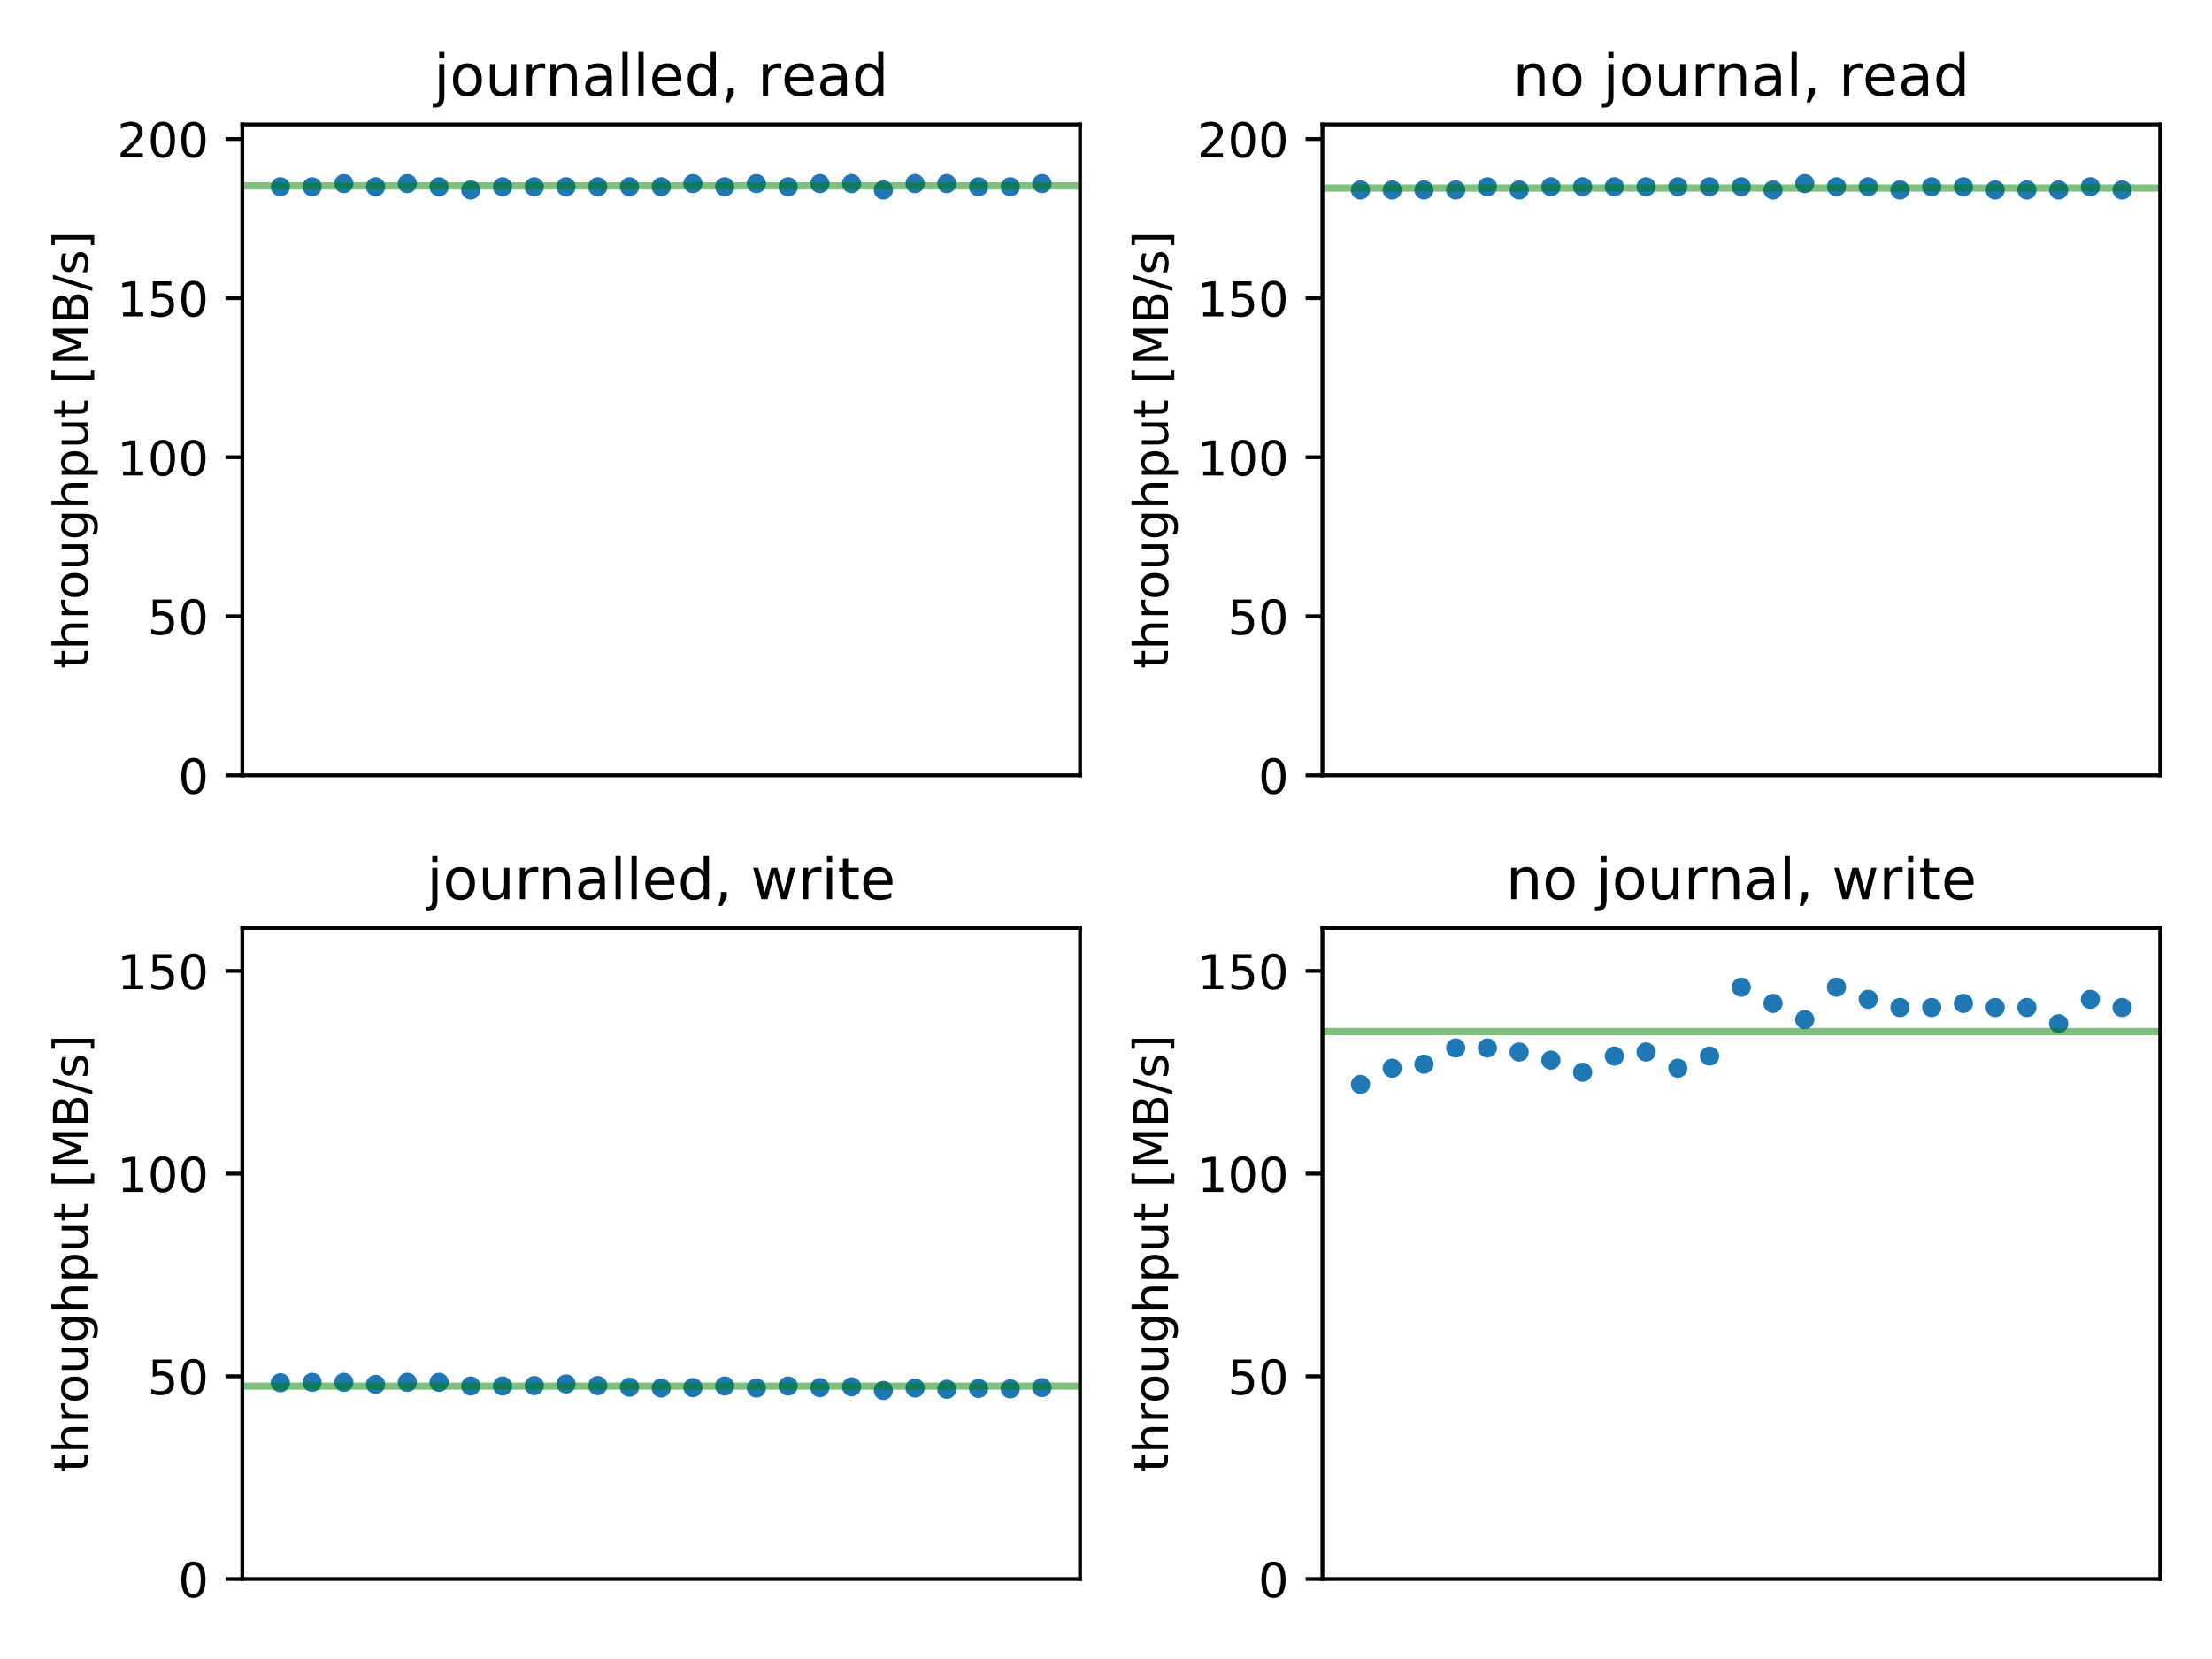 <?xml version="1.0" encoding="utf-8" standalone="no"?>
<!DOCTYPE svg PUBLIC "-//W3C//DTD SVG 1.1//EN"
  "http://www.w3.org/Graphics/SVG/1.1/DTD/svg11.dtd">
<!-- Created with matplotlib (https://matplotlib.org/) -->
<svg height="345.6pt" version="1.1" viewBox="0 0 460.8 345.6" width="460.8pt" xmlns="http://www.w3.org/2000/svg" xmlns:xlink="http://www.w3.org/1999/xlink">
 <defs>
  <style type="text/css">
*{stroke-linecap:butt;stroke-linejoin:round;}
  </style>
 </defs>
 <g id="figure_1">
  <g id="patch_1">
   <path d="M 0 345.6 
L 460.8 345.6 
L 460.8 0 
L 0 0 
z
" style="fill:none;"/>
  </g>
  <g id="axes_1">
   <g id="patch_2">
    <path d="M 50.48 161.52 
L 225 161.52 
L 225 25.92 
L 50.48 25.92 
z
" style="fill:none;"/>
   </g>
   <g id="matplotlib.axis_1"/>
   <g id="matplotlib.axis_2">
    <g id="ytick_1">
     <g id="line2d_1">
      <defs>
       <path d="M 0 0 
L -3.5 0 
" id="mb3dbfc4b0b" style="stroke:#000000;stroke-width:0.8;"/>
      </defs>
      <g>
       <use style="stroke:#000000;stroke-width:0.8;" x="50.48" xlink:href="#mb3dbfc4b0b" y="161.52"/>
      </g>
     </g>
     <g id="text_1">
      <!-- 0 -->
      <defs>
       <path d="M 31.781 66.406 
Q 24.172 66.406 20.328 58.906 
Q 16.5 51.422 16.5 36.375 
Q 16.5 21.391 20.328 13.891 
Q 24.172 6.391 31.781 6.391 
Q 39.453 6.391 43.281 13.891 
Q 47.125 21.391 47.125 36.375 
Q 47.125 51.422 43.281 58.906 
Q 39.453 66.406 31.781 66.406 
z
M 31.781 74.219 
Q 44.047 74.219 50.516 64.516 
Q 56.984 54.828 56.984 36.375 
Q 56.984 17.969 50.516 8.266 
Q 44.047 -1.422 31.781 -1.422 
Q 19.531 -1.422 13.062 8.266 
Q 6.594 17.969 6.594 36.375 
Q 6.594 54.828 13.062 64.516 
Q 19.531 74.219 31.781 74.219 
z
" id="DejaVuSans-48"/>
      </defs>
      <g transform="translate(37.117 165.319)scale(0.1 -0.1)">
       <use xlink:href="#DejaVuSans-48"/>
      </g>
     </g>
    </g>
    <g id="ytick_2">
     <g id="line2d_2">
      <g>
       <use style="stroke:#000000;stroke-width:0.8;" x="50.48" xlink:href="#mb3dbfc4b0b" y="128.382"/>
      </g>
     </g>
     <g id="text_2">
      <!-- 50 -->
      <defs>
       <path d="M 10.797 72.906 
L 49.516 72.906 
L 49.516 64.594 
L 19.828 64.594 
L 19.828 46.734 
Q 21.969 47.469 24.109 47.828 
Q 26.266 48.188 28.422 48.188 
Q 40.625 48.188 47.75 41.5 
Q 54.891 34.812 54.891 23.391 
Q 54.891 11.625 47.562 5.094 
Q 40.234 -1.422 26.906 -1.422 
Q 22.312 -1.422 17.547 -0.641 
Q 12.797 0.141 7.719 1.703 
L 7.719 11.625 
Q 12.109 9.234 16.797 8.062 
Q 21.484 6.891 26.703 6.891 
Q 35.156 6.891 40.078 11.328 
Q 45.016 15.766 45.016 23.391 
Q 45.016 31 40.078 35.438 
Q 35.156 39.891 26.703 39.891 
Q 22.75 39.891 18.812 39.016 
Q 14.891 38.141 10.797 36.281 
z
" id="DejaVuSans-53"/>
      </defs>
      <g transform="translate(30.755 132.181)scale(0.1 -0.1)">
       <use xlink:href="#DejaVuSans-53"/>
       <use x="63.623" xlink:href="#DejaVuSans-48"/>
      </g>
     </g>
    </g>
    <g id="ytick_3">
     <g id="line2d_3">
      <g>
       <use style="stroke:#000000;stroke-width:0.8;" x="50.48" xlink:href="#mb3dbfc4b0b" y="95.244"/>
      </g>
     </g>
     <g id="text_3">
      <!-- 100 -->
      <defs>
       <path d="M 12.406 8.297 
L 28.516 8.297 
L 28.516 63.922 
L 10.984 60.406 
L 10.984 69.391 
L 28.422 72.906 
L 38.281 72.906 
L 38.281 8.297 
L 54.391 8.297 
L 54.391 0 
L 12.406 0 
z
" id="DejaVuSans-49"/>
      </defs>
      <g transform="translate(24.392 99.044)scale(0.1 -0.1)">
       <use xlink:href="#DejaVuSans-49"/>
       <use x="63.623" xlink:href="#DejaVuSans-48"/>
       <use x="127.246" xlink:href="#DejaVuSans-48"/>
      </g>
     </g>
    </g>
    <g id="ytick_4">
     <g id="line2d_4">
      <g>
       <use style="stroke:#000000;stroke-width:0.8;" x="50.48" xlink:href="#mb3dbfc4b0b" y="62.107"/>
      </g>
     </g>
     <g id="text_4">
      <!-- 150 -->
      <g transform="translate(24.392 65.906)scale(0.1 -0.1)">
       <use xlink:href="#DejaVuSans-49"/>
       <use x="63.623" xlink:href="#DejaVuSans-53"/>
       <use x="127.246" xlink:href="#DejaVuSans-48"/>
      </g>
     </g>
    </g>
    <g id="ytick_5">
     <g id="line2d_5">
      <g>
       <use style="stroke:#000000;stroke-width:0.8;" x="50.48" xlink:href="#mb3dbfc4b0b" y="28.969"/>
      </g>
     </g>
     <g id="text_5">
      <!-- 200 -->
      <defs>
       <path d="M 19.188 8.297 
L 53.609 8.297 
L 53.609 0 
L 7.328 0 
L 7.328 8.297 
Q 12.938 14.109 22.625 23.891 
Q 32.328 33.688 34.812 36.531 
Q 39.547 41.844 41.422 45.531 
Q 43.312 49.219 43.312 52.781 
Q 43.312 58.594 39.234 62.25 
Q 35.156 65.922 28.609 65.922 
Q 23.969 65.922 18.812 64.312 
Q 13.672 62.703 7.812 59.422 
L 7.812 69.391 
Q 13.766 71.781 18.938 73 
Q 24.125 74.219 28.422 74.219 
Q 39.75 74.219 46.484 68.547 
Q 53.219 62.891 53.219 53.422 
Q 53.219 48.922 51.531 44.891 
Q 49.859 40.875 45.406 35.406 
Q 44.188 33.984 37.641 27.219 
Q 31.109 20.453 19.188 8.297 
z
" id="DejaVuSans-50"/>
      </defs>
      <g transform="translate(24.392 32.768)scale(0.1 -0.1)">
       <use xlink:href="#DejaVuSans-50"/>
       <use x="63.623" xlink:href="#DejaVuSans-48"/>
       <use x="127.246" xlink:href="#DejaVuSans-48"/>
      </g>
     </g>
    </g>
    <g id="text_6">
     <!-- throughput [MB/s] -->
     <defs>
      <path d="M 18.312 70.219 
L 18.312 54.688 
L 36.812 54.688 
L 36.812 47.703 
L 18.312 47.703 
L 18.312 18.016 
Q 18.312 11.328 20.141 9.422 
Q 21.969 7.516 27.594 7.516 
L 36.812 7.516 
L 36.812 0 
L 27.594 0 
Q 17.188 0 13.234 3.875 
Q 9.281 7.766 9.281 18.016 
L 9.281 47.703 
L 2.688 47.703 
L 2.688 54.688 
L 9.281 54.688 
L 9.281 70.219 
z
" id="DejaVuSans-116"/>
      <path d="M 54.891 33.016 
L 54.891 0 
L 45.906 0 
L 45.906 32.719 
Q 45.906 40.484 42.875 44.328 
Q 39.844 48.188 33.797 48.188 
Q 26.516 48.188 22.312 43.547 
Q 18.109 38.922 18.109 30.906 
L 18.109 0 
L 9.078 0 
L 9.078 75.984 
L 18.109 75.984 
L 18.109 46.188 
Q 21.344 51.125 25.703 53.562 
Q 30.078 56 35.797 56 
Q 45.219 56 50.047 50.172 
Q 54.891 44.344 54.891 33.016 
z
" id="DejaVuSans-104"/>
      <path d="M 41.109 46.297 
Q 39.594 47.172 37.812 47.578 
Q 36.031 48 33.891 48 
Q 26.266 48 22.188 43.047 
Q 18.109 38.094 18.109 28.812 
L 18.109 0 
L 9.078 0 
L 9.078 54.688 
L 18.109 54.688 
L 18.109 46.188 
Q 20.953 51.172 25.484 53.578 
Q 30.031 56 36.531 56 
Q 37.453 56 38.578 55.875 
Q 39.703 55.766 41.062 55.516 
z
" id="DejaVuSans-114"/>
      <path d="M 30.609 48.391 
Q 23.391 48.391 19.188 42.75 
Q 14.984 37.109 14.984 27.297 
Q 14.984 17.484 19.156 11.844 
Q 23.344 6.203 30.609 6.203 
Q 37.797 6.203 41.984 11.859 
Q 46.188 17.531 46.188 27.297 
Q 46.188 37.016 41.984 42.703 
Q 37.797 48.391 30.609 48.391 
z
M 30.609 56 
Q 42.328 56 49.016 48.375 
Q 55.719 40.766 55.719 27.297 
Q 55.719 13.875 49.016 6.219 
Q 42.328 -1.422 30.609 -1.422 
Q 18.844 -1.422 12.172 6.219 
Q 5.516 13.875 5.516 27.297 
Q 5.516 40.766 12.172 48.375 
Q 18.844 56 30.609 56 
z
" id="DejaVuSans-111"/>
      <path d="M 8.5 21.578 
L 8.5 54.688 
L 17.484 54.688 
L 17.484 21.922 
Q 17.484 14.156 20.5 10.266 
Q 23.531 6.391 29.594 6.391 
Q 36.859 6.391 41.078 11.031 
Q 45.312 15.672 45.312 23.688 
L 45.312 54.688 
L 54.297 54.688 
L 54.297 0 
L 45.312 0 
L 45.312 8.406 
Q 42.047 3.422 37.719 1 
Q 33.406 -1.422 27.688 -1.422 
Q 18.266 -1.422 13.375 4.438 
Q 8.5 10.297 8.5 21.578 
z
M 31.109 56 
z
" id="DejaVuSans-117"/>
      <path d="M 45.406 27.984 
Q 45.406 37.75 41.375 43.109 
Q 37.359 48.484 30.078 48.484 
Q 22.859 48.484 18.828 43.109 
Q 14.797 37.75 14.797 27.984 
Q 14.797 18.266 18.828 12.891 
Q 22.859 7.516 30.078 7.516 
Q 37.359 7.516 41.375 12.891 
Q 45.406 18.266 45.406 27.984 
z
M 54.391 6.781 
Q 54.391 -7.172 48.188 -13.984 
Q 42 -20.797 29.203 -20.797 
Q 24.469 -20.797 20.266 -20.094 
Q 16.062 -19.391 12.109 -17.922 
L 12.109 -9.188 
Q 16.062 -11.328 19.922 -12.344 
Q 23.781 -13.375 27.781 -13.375 
Q 36.625 -13.375 41.016 -8.766 
Q 45.406 -4.156 45.406 5.172 
L 45.406 9.625 
Q 42.625 4.781 38.281 2.391 
Q 33.938 0 27.875 0 
Q 17.828 0 11.672 7.656 
Q 5.516 15.328 5.516 27.984 
Q 5.516 40.672 11.672 48.328 
Q 17.828 56 27.875 56 
Q 33.938 56 38.281 53.609 
Q 42.625 51.219 45.406 46.391 
L 45.406 54.688 
L 54.391 54.688 
z
" id="DejaVuSans-103"/>
      <path d="M 18.109 8.203 
L 18.109 -20.797 
L 9.078 -20.797 
L 9.078 54.688 
L 18.109 54.688 
L 18.109 46.391 
Q 20.953 51.266 25.266 53.625 
Q 29.594 56 35.594 56 
Q 45.562 56 51.781 48.094 
Q 58.016 40.188 58.016 27.297 
Q 58.016 14.406 51.781 6.484 
Q 45.562 -1.422 35.594 -1.422 
Q 29.594 -1.422 25.266 0.953 
Q 20.953 3.328 18.109 8.203 
z
M 48.688 27.297 
Q 48.688 37.203 44.609 42.844 
Q 40.531 48.484 33.406 48.484 
Q 26.266 48.484 22.188 42.844 
Q 18.109 37.203 18.109 27.297 
Q 18.109 17.391 22.188 11.75 
Q 26.266 6.109 33.406 6.109 
Q 40.531 6.109 44.609 11.75 
Q 48.688 17.391 48.688 27.297 
z
" id="DejaVuSans-112"/>
      <path id="DejaVuSans-32"/>
      <path d="M 8.594 75.984 
L 29.297 75.984 
L 29.297 69 
L 17.578 69 
L 17.578 -6.203 
L 29.297 -6.203 
L 29.297 -13.188 
L 8.594 -13.188 
z
" id="DejaVuSans-91"/>
      <path d="M 9.812 72.906 
L 24.516 72.906 
L 43.109 23.297 
L 61.812 72.906 
L 76.516 72.906 
L 76.516 0 
L 66.891 0 
L 66.891 64.016 
L 48.094 14.016 
L 38.188 14.016 
L 19.391 64.016 
L 19.391 0 
L 9.812 0 
z
" id="DejaVuSans-77"/>
      <path d="M 19.672 34.812 
L 19.672 8.109 
L 35.5 8.109 
Q 43.453 8.109 47.281 11.406 
Q 51.125 14.703 51.125 21.484 
Q 51.125 28.328 47.281 31.562 
Q 43.453 34.812 35.5 34.812 
z
M 19.672 64.797 
L 19.672 42.828 
L 34.281 42.828 
Q 41.5 42.828 45.031 45.531 
Q 48.578 48.25 48.578 53.812 
Q 48.578 59.328 45.031 62.062 
Q 41.5 64.797 34.281 64.797 
z
M 9.812 72.906 
L 35.016 72.906 
Q 46.297 72.906 52.391 68.219 
Q 58.5 63.531 58.5 54.891 
Q 58.5 48.188 55.375 44.234 
Q 52.25 40.281 46.188 39.312 
Q 53.469 37.75 57.5 32.781 
Q 61.531 27.828 61.531 20.406 
Q 61.531 10.641 54.891 5.312 
Q 48.25 0 35.984 0 
L 9.812 0 
z
" id="DejaVuSans-66"/>
      <path d="M 25.391 72.906 
L 33.688 72.906 
L 8.297 -9.281 
L 0 -9.281 
z
" id="DejaVuSans-47"/>
      <path d="M 44.281 53.078 
L 44.281 44.578 
Q 40.484 46.531 36.375 47.5 
Q 32.281 48.484 27.875 48.484 
Q 21.188 48.484 17.844 46.438 
Q 14.5 44.391 14.5 40.281 
Q 14.5 37.156 16.891 35.375 
Q 19.281 33.594 26.516 31.984 
L 29.594 31.297 
Q 39.156 29.25 43.188 25.516 
Q 47.219 21.781 47.219 15.094 
Q 47.219 7.469 41.188 3.016 
Q 35.156 -1.422 24.609 -1.422 
Q 20.219 -1.422 15.453 -0.562 
Q 10.688 0.297 5.422 2 
L 5.422 11.281 
Q 10.406 8.688 15.234 7.391 
Q 20.062 6.109 24.812 6.109 
Q 31.156 6.109 34.562 8.281 
Q 37.984 10.453 37.984 14.406 
Q 37.984 18.062 35.516 20.016 
Q 33.062 21.969 24.703 23.781 
L 21.578 24.516 
Q 13.234 26.266 9.516 29.906 
Q 5.812 33.547 5.812 39.891 
Q 5.812 47.609 11.281 51.797 
Q 16.75 56 26.812 56 
Q 31.781 56 36.172 55.266 
Q 40.578 54.547 44.281 53.078 
z
" id="DejaVuSans-115"/>
      <path d="M 30.422 75.984 
L 30.422 -13.188 
L 9.719 -13.188 
L 9.719 -6.203 
L 21.391 -6.203 
L 21.391 69 
L 9.719 69 
L 9.719 75.984 
z
" id="DejaVuSans-93"/>
     </defs>
     <g transform="translate(18.313 139.301)rotate(-90)scale(0.1 -0.1)">
      <use xlink:href="#DejaVuSans-116"/>
      <use x="39.209" xlink:href="#DejaVuSans-104"/>
      <use x="102.588" xlink:href="#DejaVuSans-114"/>
      <use x="143.67" xlink:href="#DejaVuSans-111"/>
      <use x="204.852" xlink:href="#DejaVuSans-117"/>
      <use x="268.23" xlink:href="#DejaVuSans-103"/>
      <use x="331.707" xlink:href="#DejaVuSans-104"/>
      <use x="395.086" xlink:href="#DejaVuSans-112"/>
      <use x="458.562" xlink:href="#DejaVuSans-117"/>
      <use x="521.941" xlink:href="#DejaVuSans-116"/>
      <use x="561.15" xlink:href="#DejaVuSans-32"/>
      <use x="592.938" xlink:href="#DejaVuSans-91"/>
      <use x="631.951" xlink:href="#DejaVuSans-77"/>
      <use x="718.23" xlink:href="#DejaVuSans-66"/>
      <use x="786.834" xlink:href="#DejaVuSans-47"/>
      <use x="820.525" xlink:href="#DejaVuSans-115"/>
      <use x="872.625" xlink:href="#DejaVuSans-93"/>
     </g>
    </g>
   </g>
   <g id="line2d_6">
    <defs>
     <path d="M 0 1.5 
C 0.398 1.5 0.779 1.342 1.061 1.061 
C 1.342 0.779 1.5 0.398 1.5 0 
C 1.5 -0.398 1.342 -0.779 1.061 -1.061 
C 0.779 -1.342 0.398 -1.5 0 -1.5 
C -0.398 -1.5 -0.779 -1.342 -1.061 -1.061 
C -1.342 -0.779 -1.5 -0.398 -1.5 0 
C -1.5 0.398 -1.342 0.779 -1.061 1.061 
C -0.779 1.342 -0.398 1.5 0 1.5 
z
" id="ma52807693c" style="stroke:#1f77b4;"/>
    </defs>
    <g clip-path="url(#pe64855a6e5)">
     <use style="fill:#1f77b4;stroke:#1f77b4;" x="58.413" xlink:href="#ma52807693c" y="38.91"/>
     <use style="fill:#1f77b4;stroke:#1f77b4;" x="65.023" xlink:href="#ma52807693c" y="38.91"/>
     <use style="fill:#1f77b4;stroke:#1f77b4;" x="71.634" xlink:href="#ma52807693c" y="38.247"/>
     <use style="fill:#1f77b4;stroke:#1f77b4;" x="78.245" xlink:href="#ma52807693c" y="38.91"/>
     <use style="fill:#1f77b4;stroke:#1f77b4;" x="84.855" xlink:href="#ma52807693c" y="38.247"/>
     <use style="fill:#1f77b4;stroke:#1f77b4;" x="91.466" xlink:href="#ma52807693c" y="38.91"/>
     <use style="fill:#1f77b4;stroke:#1f77b4;" x="98.076" xlink:href="#ma52807693c" y="39.573"/>
     <use style="fill:#1f77b4;stroke:#1f77b4;" x="104.687" xlink:href="#ma52807693c" y="38.91"/>
     <use style="fill:#1f77b4;stroke:#1f77b4;" x="111.298" xlink:href="#ma52807693c" y="38.91"/>
     <use style="fill:#1f77b4;stroke:#1f77b4;" x="117.908" xlink:href="#ma52807693c" y="38.91"/>
     <use style="fill:#1f77b4;stroke:#1f77b4;" x="124.519" xlink:href="#ma52807693c" y="38.91"/>
     <use style="fill:#1f77b4;stroke:#1f77b4;" x="131.129" xlink:href="#ma52807693c" y="38.91"/>
     <use style="fill:#1f77b4;stroke:#1f77b4;" x="137.74" xlink:href="#ma52807693c" y="38.91"/>
     <use style="fill:#1f77b4;stroke:#1f77b4;" x="144.351" xlink:href="#ma52807693c" y="38.247"/>
     <use style="fill:#1f77b4;stroke:#1f77b4;" x="150.961" xlink:href="#ma52807693c" y="38.91"/>
     <use style="fill:#1f77b4;stroke:#1f77b4;" x="157.572" xlink:href="#ma52807693c" y="38.247"/>
     <use style="fill:#1f77b4;stroke:#1f77b4;" x="164.182" xlink:href="#ma52807693c" y="38.91"/>
     <use style="fill:#1f77b4;stroke:#1f77b4;" x="170.793" xlink:href="#ma52807693c" y="38.247"/>
     <use style="fill:#1f77b4;stroke:#1f77b4;" x="177.404" xlink:href="#ma52807693c" y="38.247"/>
     <use style="fill:#1f77b4;stroke:#1f77b4;" x="184.014" xlink:href="#ma52807693c" y="39.573"/>
     <use style="fill:#1f77b4;stroke:#1f77b4;" x="190.625" xlink:href="#ma52807693c" y="38.247"/>
     <use style="fill:#1f77b4;stroke:#1f77b4;" x="197.235" xlink:href="#ma52807693c" y="38.247"/>
     <use style="fill:#1f77b4;stroke:#1f77b4;" x="203.846" xlink:href="#ma52807693c" y="38.91"/>
     <use style="fill:#1f77b4;stroke:#1f77b4;" x="210.457" xlink:href="#ma52807693c" y="38.91"/>
     <use style="fill:#1f77b4;stroke:#1f77b4;" x="217.067" xlink:href="#ma52807693c" y="38.247"/>
    </g>
   </g>
   <g id="line2d_7">
    <path clip-path="url(#pe64855a6e5)" d="M 50.48 38.724 
L 225 38.724 
" style="fill:none;stroke:#008000;stroke-linecap:square;stroke-opacity:0.5;stroke-width:1.5;"/>
   </g>
   <g id="patch_3">
    <path d="M 50.48 161.52 
L 50.48 25.92 
" style="fill:none;stroke:#000000;stroke-linecap:square;stroke-linejoin:miter;stroke-width:0.8;"/>
   </g>
   <g id="patch_4">
    <path d="M 225 161.52 
L 225 25.92 
" style="fill:none;stroke:#000000;stroke-linecap:square;stroke-linejoin:miter;stroke-width:0.8;"/>
   </g>
   <g id="patch_5">
    <path d="M 50.48 161.52 
L 225 161.52 
" style="fill:none;stroke:#000000;stroke-linecap:square;stroke-linejoin:miter;stroke-width:0.8;"/>
   </g>
   <g id="patch_6">
    <path d="M 50.48 25.92 
L 225 25.92 
" style="fill:none;stroke:#000000;stroke-linecap:square;stroke-linejoin:miter;stroke-width:0.8;"/>
   </g>
   <g id="text_7">
    <!-- journalled, read -->
    <defs>
     <path d="M 9.422 54.688 
L 18.406 54.688 
L 18.406 -0.984 
Q 18.406 -11.422 14.422 -16.109 
Q 10.453 -20.797 1.609 -20.797 
L -1.812 -20.797 
L -1.812 -13.188 
L 0.594 -13.188 
Q 5.719 -13.188 7.562 -10.812 
Q 9.422 -8.453 9.422 -0.984 
z
M 9.422 75.984 
L 18.406 75.984 
L 18.406 64.594 
L 9.422 64.594 
z
" id="DejaVuSans-106"/>
     <path d="M 54.891 33.016 
L 54.891 0 
L 45.906 0 
L 45.906 32.719 
Q 45.906 40.484 42.875 44.328 
Q 39.844 48.188 33.797 48.188 
Q 26.516 48.188 22.312 43.547 
Q 18.109 38.922 18.109 30.906 
L 18.109 0 
L 9.078 0 
L 9.078 54.688 
L 18.109 54.688 
L 18.109 46.188 
Q 21.344 51.125 25.703 53.562 
Q 30.078 56 35.797 56 
Q 45.219 56 50.047 50.172 
Q 54.891 44.344 54.891 33.016 
z
" id="DejaVuSans-110"/>
     <path d="M 34.281 27.484 
Q 23.391 27.484 19.188 25 
Q 14.984 22.516 14.984 16.5 
Q 14.984 11.719 18.141 8.906 
Q 21.297 6.109 26.703 6.109 
Q 34.188 6.109 38.703 11.406 
Q 43.219 16.703 43.219 25.484 
L 43.219 27.484 
z
M 52.203 31.203 
L 52.203 0 
L 43.219 0 
L 43.219 8.297 
Q 40.141 3.328 35.547 0.953 
Q 30.953 -1.422 24.312 -1.422 
Q 15.922 -1.422 10.953 3.297 
Q 6 8.016 6 15.922 
Q 6 25.141 12.172 29.828 
Q 18.359 34.516 30.609 34.516 
L 43.219 34.516 
L 43.219 35.406 
Q 43.219 41.609 39.141 45 
Q 35.062 48.391 27.688 48.391 
Q 23 48.391 18.547 47.266 
Q 14.109 46.141 10.016 43.891 
L 10.016 52.203 
Q 14.938 54.109 19.578 55.047 
Q 24.219 56 28.609 56 
Q 40.484 56 46.344 49.844 
Q 52.203 43.703 52.203 31.203 
z
" id="DejaVuSans-97"/>
     <path d="M 9.422 75.984 
L 18.406 75.984 
L 18.406 0 
L 9.422 0 
z
" id="DejaVuSans-108"/>
     <path d="M 56.203 29.594 
L 56.203 25.203 
L 14.891 25.203 
Q 15.484 15.922 20.484 11.062 
Q 25.484 6.203 34.422 6.203 
Q 39.594 6.203 44.453 7.469 
Q 49.312 8.734 54.109 11.281 
L 54.109 2.781 
Q 49.266 0.734 44.188 -0.344 
Q 39.109 -1.422 33.891 -1.422 
Q 20.797 -1.422 13.156 6.188 
Q 5.516 13.812 5.516 26.812 
Q 5.516 40.234 12.766 48.109 
Q 20.016 56 32.328 56 
Q 43.359 56 49.781 48.891 
Q 56.203 41.797 56.203 29.594 
z
M 47.219 32.234 
Q 47.125 39.594 43.094 43.984 
Q 39.062 48.391 32.422 48.391 
Q 24.906 48.391 20.391 44.141 
Q 15.875 39.891 15.188 32.172 
z
" id="DejaVuSans-101"/>
     <path d="M 45.406 46.391 
L 45.406 75.984 
L 54.391 75.984 
L 54.391 0 
L 45.406 0 
L 45.406 8.203 
Q 42.578 3.328 38.25 0.953 
Q 33.938 -1.422 27.875 -1.422 
Q 17.969 -1.422 11.734 6.484 
Q 5.516 14.406 5.516 27.297 
Q 5.516 40.188 11.734 48.094 
Q 17.969 56 27.875 56 
Q 33.938 56 38.25 53.625 
Q 42.578 51.266 45.406 46.391 
z
M 14.797 27.297 
Q 14.797 17.391 18.875 11.75 
Q 22.953 6.109 30.078 6.109 
Q 37.203 6.109 41.297 11.75 
Q 45.406 17.391 45.406 27.297 
Q 45.406 37.203 41.297 42.844 
Q 37.203 48.484 30.078 48.484 
Q 22.953 48.484 18.875 42.844 
Q 14.797 37.203 14.797 27.297 
z
" id="DejaVuSans-100"/>
     <path d="M 11.719 12.406 
L 22.016 12.406 
L 22.016 4 
L 14.016 -11.625 
L 7.719 -11.625 
L 11.719 4 
z
" id="DejaVuSans-44"/>
    </defs>
    <g transform="translate(90.363 19.92)scale(0.12 -0.12)">
     <use xlink:href="#DejaVuSans-106"/>
     <use x="27.783" xlink:href="#DejaVuSans-111"/>
     <use x="88.965" xlink:href="#DejaVuSans-117"/>
     <use x="152.344" xlink:href="#DejaVuSans-114"/>
     <use x="193.441" xlink:href="#DejaVuSans-110"/>
     <use x="256.82" xlink:href="#DejaVuSans-97"/>
     <use x="318.1" xlink:href="#DejaVuSans-108"/>
     <use x="345.883" xlink:href="#DejaVuSans-108"/>
     <use x="373.666" xlink:href="#DejaVuSans-101"/>
     <use x="435.189" xlink:href="#DejaVuSans-100"/>
     <use x="498.666" xlink:href="#DejaVuSans-44"/>
     <use x="530.453" xlink:href="#DejaVuSans-32"/>
     <use x="562.24" xlink:href="#DejaVuSans-114"/>
     <use x="603.322" xlink:href="#DejaVuSans-101"/>
     <use x="664.846" xlink:href="#DejaVuSans-97"/>
     <use x="726.125" xlink:href="#DejaVuSans-100"/>
    </g>
   </g>
  </g>
  <g id="axes_2">
   <g id="patch_7">
    <path d="M 275.48 161.52 
L 450 161.52 
L 450 25.92 
L 275.48 25.92 
z
" style="fill:none;"/>
   </g>
   <g id="matplotlib.axis_3"/>
   <g id="matplotlib.axis_4">
    <g id="ytick_6">
     <g id="line2d_8">
      <g>
       <use style="stroke:#000000;stroke-width:0.8;" x="275.48" xlink:href="#mb3dbfc4b0b" y="161.52"/>
      </g>
     </g>
     <g id="text_8">
      <!-- 0 -->
      <g transform="translate(262.118 165.319)scale(0.1 -0.1)">
       <use xlink:href="#DejaVuSans-48"/>
      </g>
     </g>
    </g>
    <g id="ytick_7">
     <g id="line2d_9">
      <g>
       <use style="stroke:#000000;stroke-width:0.8;" x="275.48" xlink:href="#mb3dbfc4b0b" y="128.382"/>
      </g>
     </g>
     <g id="text_9">
      <!-- 50 -->
      <g transform="translate(255.755 132.181)scale(0.1 -0.1)">
       <use xlink:href="#DejaVuSans-53"/>
       <use x="63.623" xlink:href="#DejaVuSans-48"/>
      </g>
     </g>
    </g>
    <g id="ytick_8">
     <g id="line2d_10">
      <g>
       <use style="stroke:#000000;stroke-width:0.8;" x="275.48" xlink:href="#mb3dbfc4b0b" y="95.244"/>
      </g>
     </g>
     <g id="text_10">
      <!-- 100 -->
      <g transform="translate(249.393 99.044)scale(0.1 -0.1)">
       <use xlink:href="#DejaVuSans-49"/>
       <use x="63.623" xlink:href="#DejaVuSans-48"/>
       <use x="127.246" xlink:href="#DejaVuSans-48"/>
      </g>
     </g>
    </g>
    <g id="ytick_9">
     <g id="line2d_11">
      <g>
       <use style="stroke:#000000;stroke-width:0.8;" x="275.48" xlink:href="#mb3dbfc4b0b" y="62.107"/>
      </g>
     </g>
     <g id="text_11">
      <!-- 150 -->
      <g transform="translate(249.393 65.906)scale(0.1 -0.1)">
       <use xlink:href="#DejaVuSans-49"/>
       <use x="63.623" xlink:href="#DejaVuSans-53"/>
       <use x="127.246" xlink:href="#DejaVuSans-48"/>
      </g>
     </g>
    </g>
    <g id="ytick_10">
     <g id="line2d_12">
      <g>
       <use style="stroke:#000000;stroke-width:0.8;" x="275.48" xlink:href="#mb3dbfc4b0b" y="28.969"/>
      </g>
     </g>
     <g id="text_12">
      <!-- 200 -->
      <g transform="translate(249.393 32.768)scale(0.1 -0.1)">
       <use xlink:href="#DejaVuSans-50"/>
       <use x="63.623" xlink:href="#DejaVuSans-48"/>
       <use x="127.246" xlink:href="#DejaVuSans-48"/>
      </g>
     </g>
    </g>
    <g id="text_13">
     <!-- throughput [MB/s] -->
     <g transform="translate(243.313 139.301)rotate(-90)scale(0.1 -0.1)">
      <use xlink:href="#DejaVuSans-116"/>
      <use x="39.209" xlink:href="#DejaVuSans-104"/>
      <use x="102.588" xlink:href="#DejaVuSans-114"/>
      <use x="143.67" xlink:href="#DejaVuSans-111"/>
      <use x="204.852" xlink:href="#DejaVuSans-117"/>
      <use x="268.23" xlink:href="#DejaVuSans-103"/>
      <use x="331.707" xlink:href="#DejaVuSans-104"/>
      <use x="395.086" xlink:href="#DejaVuSans-112"/>
      <use x="458.562" xlink:href="#DejaVuSans-117"/>
      <use x="521.941" xlink:href="#DejaVuSans-116"/>
      <use x="561.15" xlink:href="#DejaVuSans-32"/>
      <use x="592.938" xlink:href="#DejaVuSans-91"/>
      <use x="631.951" xlink:href="#DejaVuSans-77"/>
      <use x="718.23" xlink:href="#DejaVuSans-66"/>
      <use x="786.834" xlink:href="#DejaVuSans-47"/>
      <use x="820.525" xlink:href="#DejaVuSans-115"/>
      <use x="872.625" xlink:href="#DejaVuSans-93"/>
     </g>
    </g>
   </g>
   <g id="line2d_13">
    <g clip-path="url(#p2bf2810a57)">
     <use style="fill:#1f77b4;stroke:#1f77b4;" x="283.413" xlink:href="#ma52807693c" y="39.573"/>
     <use style="fill:#1f77b4;stroke:#1f77b4;" x="290.023" xlink:href="#ma52807693c" y="39.573"/>
     <use style="fill:#1f77b4;stroke:#1f77b4;" x="296.634" xlink:href="#ma52807693c" y="39.573"/>
     <use style="fill:#1f77b4;stroke:#1f77b4;" x="303.245" xlink:href="#ma52807693c" y="39.573"/>
     <use style="fill:#1f77b4;stroke:#1f77b4;" x="309.855" xlink:href="#ma52807693c" y="38.91"/>
     <use style="fill:#1f77b4;stroke:#1f77b4;" x="316.466" xlink:href="#ma52807693c" y="39.573"/>
     <use style="fill:#1f77b4;stroke:#1f77b4;" x="323.076" xlink:href="#ma52807693c" y="38.91"/>
     <use style="fill:#1f77b4;stroke:#1f77b4;" x="329.687" xlink:href="#ma52807693c" y="38.91"/>
     <use style="fill:#1f77b4;stroke:#1f77b4;" x="336.298" xlink:href="#ma52807693c" y="38.91"/>
     <use style="fill:#1f77b4;stroke:#1f77b4;" x="342.908" xlink:href="#ma52807693c" y="38.91"/>
     <use style="fill:#1f77b4;stroke:#1f77b4;" x="349.519" xlink:href="#ma52807693c" y="38.91"/>
     <use style="fill:#1f77b4;stroke:#1f77b4;" x="356.129" xlink:href="#ma52807693c" y="38.91"/>
     <use style="fill:#1f77b4;stroke:#1f77b4;" x="362.74" xlink:href="#ma52807693c" y="38.91"/>
     <use style="fill:#1f77b4;stroke:#1f77b4;" x="369.351" xlink:href="#ma52807693c" y="39.573"/>
     <use style="fill:#1f77b4;stroke:#1f77b4;" x="375.961" xlink:href="#ma52807693c" y="38.247"/>
     <use style="fill:#1f77b4;stroke:#1f77b4;" x="382.572" xlink:href="#ma52807693c" y="38.91"/>
     <use style="fill:#1f77b4;stroke:#1f77b4;" x="389.182" xlink:href="#ma52807693c" y="38.91"/>
     <use style="fill:#1f77b4;stroke:#1f77b4;" x="395.793" xlink:href="#ma52807693c" y="39.573"/>
     <use style="fill:#1f77b4;stroke:#1f77b4;" x="402.404" xlink:href="#ma52807693c" y="38.91"/>
     <use style="fill:#1f77b4;stroke:#1f77b4;" x="409.014" xlink:href="#ma52807693c" y="38.91"/>
     <use style="fill:#1f77b4;stroke:#1f77b4;" x="415.625" xlink:href="#ma52807693c" y="39.573"/>
     <use style="fill:#1f77b4;stroke:#1f77b4;" x="422.235" xlink:href="#ma52807693c" y="39.573"/>
     <use style="fill:#1f77b4;stroke:#1f77b4;" x="428.846" xlink:href="#ma52807693c" y="39.573"/>
     <use style="fill:#1f77b4;stroke:#1f77b4;" x="435.457" xlink:href="#ma52807693c" y="38.91"/>
     <use style="fill:#1f77b4;stroke:#1f77b4;" x="442.067" xlink:href="#ma52807693c" y="39.573"/>
    </g>
   </g>
   <g id="line2d_14">
    <path clip-path="url(#p2bf2810a57)" d="M 275.48 39.175 
L 450 39.175 
" style="fill:none;stroke:#008000;stroke-linecap:square;stroke-opacity:0.5;stroke-width:1.5;"/>
   </g>
   <g id="patch_8">
    <path d="M 275.48 161.52 
L 275.48 25.92 
" style="fill:none;stroke:#000000;stroke-linecap:square;stroke-linejoin:miter;stroke-width:0.8;"/>
   </g>
   <g id="patch_9">
    <path d="M 450 161.52 
L 450 25.92 
" style="fill:none;stroke:#000000;stroke-linecap:square;stroke-linejoin:miter;stroke-width:0.8;"/>
   </g>
   <g id="patch_10">
    <path d="M 275.48 161.52 
L 450 161.52 
" style="fill:none;stroke:#000000;stroke-linecap:square;stroke-linejoin:miter;stroke-width:0.8;"/>
   </g>
   <g id="patch_11">
    <path d="M 275.48 25.92 
L 450 25.92 
" style="fill:none;stroke:#000000;stroke-linecap:square;stroke-linejoin:miter;stroke-width:0.8;"/>
   </g>
   <g id="text_14">
    <!-- no journal, read -->
    <g transform="translate(315.151 19.92)scale(0.12 -0.12)">
     <use xlink:href="#DejaVuSans-110"/>
     <use x="63.379" xlink:href="#DejaVuSans-111"/>
     <use x="124.561" xlink:href="#DejaVuSans-32"/>
     <use x="156.348" xlink:href="#DejaVuSans-106"/>
     <use x="184.131" xlink:href="#DejaVuSans-111"/>
     <use x="245.312" xlink:href="#DejaVuSans-117"/>
     <use x="308.691" xlink:href="#DejaVuSans-114"/>
     <use x="349.789" xlink:href="#DejaVuSans-110"/>
     <use x="413.168" xlink:href="#DejaVuSans-97"/>
     <use x="474.447" xlink:href="#DejaVuSans-108"/>
     <use x="502.23" xlink:href="#DejaVuSans-44"/>
     <use x="534.018" xlink:href="#DejaVuSans-32"/>
     <use x="565.805" xlink:href="#DejaVuSans-114"/>
     <use x="606.887" xlink:href="#DejaVuSans-101"/>
     <use x="668.41" xlink:href="#DejaVuSans-97"/>
     <use x="729.689" xlink:href="#DejaVuSans-100"/>
    </g>
   </g>
  </g>
  <g id="axes_3">
   <g id="patch_12">
    <path d="M 50.48 328.92 
L 225 328.92 
L 225 193.32 
L 50.48 193.32 
z
" style="fill:none;"/>
   </g>
   <g id="matplotlib.axis_5"/>
   <g id="matplotlib.axis_6">
    <g id="ytick_11">
     <g id="line2d_15">
      <g>
       <use style="stroke:#000000;stroke-width:0.8;" x="50.48" xlink:href="#mb3dbfc4b0b" y="328.92"/>
      </g>
     </g>
     <g id="text_15">
      <!-- 0 -->
      <g transform="translate(37.117 332.719)scale(0.1 -0.1)">
       <use xlink:href="#DejaVuSans-48"/>
      </g>
     </g>
    </g>
    <g id="ytick_12">
     <g id="line2d_16">
      <g>
       <use style="stroke:#000000;stroke-width:0.8;" x="50.48" xlink:href="#mb3dbfc4b0b" y="286.703"/>
      </g>
     </g>
     <g id="text_16">
      <!-- 50 -->
      <g transform="translate(30.755 290.503)scale(0.1 -0.1)">
       <use xlink:href="#DejaVuSans-53"/>
       <use x="63.623" xlink:href="#DejaVuSans-48"/>
      </g>
     </g>
    </g>
    <g id="ytick_13">
     <g id="line2d_17">
      <g>
       <use style="stroke:#000000;stroke-width:0.8;" x="50.48" xlink:href="#mb3dbfc4b0b" y="244.487"/>
      </g>
     </g>
     <g id="text_17">
      <!-- 100 -->
      <g transform="translate(24.392 248.286)scale(0.1 -0.1)">
       <use xlink:href="#DejaVuSans-49"/>
       <use x="63.623" xlink:href="#DejaVuSans-48"/>
       <use x="127.246" xlink:href="#DejaVuSans-48"/>
      </g>
     </g>
    </g>
    <g id="ytick_14">
     <g id="line2d_18">
      <g>
       <use style="stroke:#000000;stroke-width:0.8;" x="50.48" xlink:href="#mb3dbfc4b0b" y="202.27"/>
      </g>
     </g>
     <g id="text_18">
      <!-- 150 -->
      <g transform="translate(24.392 206.069)scale(0.1 -0.1)">
       <use xlink:href="#DejaVuSans-49"/>
       <use x="63.623" xlink:href="#DejaVuSans-53"/>
       <use x="127.246" xlink:href="#DejaVuSans-48"/>
      </g>
     </g>
    </g>
    <g id="text_19">
     <!-- throughput [MB/s] -->
     <g transform="translate(18.313 306.701)rotate(-90)scale(0.1 -0.1)">
      <use xlink:href="#DejaVuSans-116"/>
      <use x="39.209" xlink:href="#DejaVuSans-104"/>
      <use x="102.588" xlink:href="#DejaVuSans-114"/>
      <use x="143.67" xlink:href="#DejaVuSans-111"/>
      <use x="204.852" xlink:href="#DejaVuSans-117"/>
      <use x="268.23" xlink:href="#DejaVuSans-103"/>
      <use x="331.707" xlink:href="#DejaVuSans-104"/>
      <use x="395.086" xlink:href="#DejaVuSans-112"/>
      <use x="458.562" xlink:href="#DejaVuSans-117"/>
      <use x="521.941" xlink:href="#DejaVuSans-116"/>
      <use x="561.15" xlink:href="#DejaVuSans-32"/>
      <use x="592.938" xlink:href="#DejaVuSans-91"/>
      <use x="631.951" xlink:href="#DejaVuSans-77"/>
      <use x="718.23" xlink:href="#DejaVuSans-66"/>
      <use x="786.834" xlink:href="#DejaVuSans-47"/>
      <use x="820.525" xlink:href="#DejaVuSans-115"/>
      <use x="872.625" xlink:href="#DejaVuSans-93"/>
     </g>
    </g>
   </g>
   <g id="line2d_19">
    <g clip-path="url(#pe7563c88b4)">
     <use style="fill:#1f77b4;stroke:#1f77b4;" x="58.413" xlink:href="#ma52807693c" y="288.054"/>
     <use style="fill:#1f77b4;stroke:#1f77b4;" x="65.023" xlink:href="#ma52807693c" y="287.97"/>
     <use style="fill:#1f77b4;stroke:#1f77b4;" x="71.634" xlink:href="#ma52807693c" y="287.97"/>
     <use style="fill:#1f77b4;stroke:#1f77b4;" x="78.245" xlink:href="#ma52807693c" y="288.392"/>
     <use style="fill:#1f77b4;stroke:#1f77b4;" x="84.855" xlink:href="#ma52807693c" y="287.97"/>
     <use style="fill:#1f77b4;stroke:#1f77b4;" x="91.466" xlink:href="#ma52807693c" y="287.97"/>
     <use style="fill:#1f77b4;stroke:#1f77b4;" x="98.076" xlink:href="#ma52807693c" y="288.73"/>
     <use style="fill:#1f77b4;stroke:#1f77b4;" x="104.687" xlink:href="#ma52807693c" y="288.73"/>
     <use style="fill:#1f77b4;stroke:#1f77b4;" x="111.298" xlink:href="#ma52807693c" y="288.645"/>
     <use style="fill:#1f77b4;stroke:#1f77b4;" x="117.908" xlink:href="#ma52807693c" y="288.308"/>
     <use style="fill:#1f77b4;stroke:#1f77b4;" x="124.519" xlink:href="#ma52807693c" y="288.645"/>
     <use style="fill:#1f77b4;stroke:#1f77b4;" x="131.129" xlink:href="#ma52807693c" y="288.983"/>
     <use style="fill:#1f77b4;stroke:#1f77b4;" x="137.74" xlink:href="#ma52807693c" y="289.152"/>
     <use style="fill:#1f77b4;stroke:#1f77b4;" x="144.351" xlink:href="#ma52807693c" y="289.067"/>
     <use style="fill:#1f77b4;stroke:#1f77b4;" x="150.961" xlink:href="#ma52807693c" y="288.73"/>
     <use style="fill:#1f77b4;stroke:#1f77b4;" x="157.572" xlink:href="#ma52807693c" y="289.152"/>
     <use style="fill:#1f77b4;stroke:#1f77b4;" x="164.182" xlink:href="#ma52807693c" y="288.73"/>
     <use style="fill:#1f77b4;stroke:#1f77b4;" x="170.793" xlink:href="#ma52807693c" y="289.067"/>
     <use style="fill:#1f77b4;stroke:#1f77b4;" x="177.404" xlink:href="#ma52807693c" y="288.899"/>
     <use style="fill:#1f77b4;stroke:#1f77b4;" x="184.014" xlink:href="#ma52807693c" y="289.658"/>
     <use style="fill:#1f77b4;stroke:#1f77b4;" x="190.625" xlink:href="#ma52807693c" y="289.152"/>
     <use style="fill:#1f77b4;stroke:#1f77b4;" x="197.235" xlink:href="#ma52807693c" y="289.405"/>
     <use style="fill:#1f77b4;stroke:#1f77b4;" x="203.846" xlink:href="#ma52807693c" y="289.236"/>
     <use style="fill:#1f77b4;stroke:#1f77b4;" x="210.457" xlink:href="#ma52807693c" y="289.321"/>
     <use style="fill:#1f77b4;stroke:#1f77b4;" x="217.067" xlink:href="#ma52807693c" y="289.067"/>
    </g>
   </g>
   <g id="line2d_20">
    <path clip-path="url(#pe7563c88b4)" d="M 50.48 288.76 
L 225 288.76 
" style="fill:none;stroke:#008000;stroke-linecap:square;stroke-opacity:0.5;stroke-width:1.5;"/>
   </g>
   <g id="patch_13">
    <path d="M 50.48 328.92 
L 50.48 193.32 
" style="fill:none;stroke:#000000;stroke-linecap:square;stroke-linejoin:miter;stroke-width:0.8;"/>
   </g>
   <g id="patch_14">
    <path d="M 225 328.92 
L 225 193.32 
" style="fill:none;stroke:#000000;stroke-linecap:square;stroke-linejoin:miter;stroke-width:0.8;"/>
   </g>
   <g id="patch_15">
    <path d="M 50.48 328.92 
L 225 328.92 
" style="fill:none;stroke:#000000;stroke-linecap:square;stroke-linejoin:miter;stroke-width:0.8;"/>
   </g>
   <g id="patch_16">
    <path d="M 50.48 193.32 
L 225 193.32 
" style="fill:none;stroke:#000000;stroke-linecap:square;stroke-linejoin:miter;stroke-width:0.8;"/>
   </g>
   <g id="text_20">
    <!-- journalled, write -->
    <defs>
     <path d="M 4.203 54.688 
L 13.188 54.688 
L 24.422 12.016 
L 35.594 54.688 
L 46.188 54.688 
L 57.422 12.016 
L 68.609 54.688 
L 77.594 54.688 
L 63.281 0 
L 52.688 0 
L 40.922 44.828 
L 29.109 0 
L 18.5 0 
z
" id="DejaVuSans-119"/>
     <path d="M 9.422 54.688 
L 18.406 54.688 
L 18.406 0 
L 9.422 0 
z
M 9.422 75.984 
L 18.406 75.984 
L 18.406 64.594 
L 9.422 64.594 
z
" id="DejaVuSans-105"/>
    </defs>
    <g transform="translate(88.922 187.32)scale(0.12 -0.12)">
     <use xlink:href="#DejaVuSans-106"/>
     <use x="27.783" xlink:href="#DejaVuSans-111"/>
     <use x="88.965" xlink:href="#DejaVuSans-117"/>
     <use x="152.344" xlink:href="#DejaVuSans-114"/>
     <use x="193.441" xlink:href="#DejaVuSans-110"/>
     <use x="256.82" xlink:href="#DejaVuSans-97"/>
     <use x="318.1" xlink:href="#DejaVuSans-108"/>
     <use x="345.883" xlink:href="#DejaVuSans-108"/>
     <use x="373.666" xlink:href="#DejaVuSans-101"/>
     <use x="435.189" xlink:href="#DejaVuSans-100"/>
     <use x="498.666" xlink:href="#DejaVuSans-44"/>
     <use x="530.453" xlink:href="#DejaVuSans-32"/>
     <use x="562.24" xlink:href="#DejaVuSans-119"/>
     <use x="644.027" xlink:href="#DejaVuSans-114"/>
     <use x="685.141" xlink:href="#DejaVuSans-105"/>
     <use x="712.924" xlink:href="#DejaVuSans-116"/>
     <use x="752.133" xlink:href="#DejaVuSans-101"/>
    </g>
   </g>
  </g>
  <g id="axes_4">
   <g id="patch_17">
    <path d="M 275.48 328.92 
L 450 328.92 
L 450 193.32 
L 275.48 193.32 
z
" style="fill:none;"/>
   </g>
   <g id="matplotlib.axis_7"/>
   <g id="matplotlib.axis_8">
    <g id="ytick_15">
     <g id="line2d_21">
      <g>
       <use style="stroke:#000000;stroke-width:0.8;" x="275.48" xlink:href="#mb3dbfc4b0b" y="328.92"/>
      </g>
     </g>
     <g id="text_21">
      <!-- 0 -->
      <g transform="translate(262.118 332.719)scale(0.1 -0.1)">
       <use xlink:href="#DejaVuSans-48"/>
      </g>
     </g>
    </g>
    <g id="ytick_16">
     <g id="line2d_22">
      <g>
       <use style="stroke:#000000;stroke-width:0.8;" x="275.48" xlink:href="#mb3dbfc4b0b" y="286.703"/>
      </g>
     </g>
     <g id="text_22">
      <!-- 50 -->
      <g transform="translate(255.755 290.503)scale(0.1 -0.1)">
       <use xlink:href="#DejaVuSans-53"/>
       <use x="63.623" xlink:href="#DejaVuSans-48"/>
      </g>
     </g>
    </g>
    <g id="ytick_17">
     <g id="line2d_23">
      <g>
       <use style="stroke:#000000;stroke-width:0.8;" x="275.48" xlink:href="#mb3dbfc4b0b" y="244.487"/>
      </g>
     </g>
     <g id="text_23">
      <!-- 100 -->
      <g transform="translate(249.393 248.286)scale(0.1 -0.1)">
       <use xlink:href="#DejaVuSans-49"/>
       <use x="63.623" xlink:href="#DejaVuSans-48"/>
       <use x="127.246" xlink:href="#DejaVuSans-48"/>
      </g>
     </g>
    </g>
    <g id="ytick_18">
     <g id="line2d_24">
      <g>
       <use style="stroke:#000000;stroke-width:0.8;" x="275.48" xlink:href="#mb3dbfc4b0b" y="202.27"/>
      </g>
     </g>
     <g id="text_24">
      <!-- 150 -->
      <g transform="translate(249.393 206.069)scale(0.1 -0.1)">
       <use xlink:href="#DejaVuSans-49"/>
       <use x="63.623" xlink:href="#DejaVuSans-53"/>
       <use x="127.246" xlink:href="#DejaVuSans-48"/>
      </g>
     </g>
    </g>
    <g id="text_25">
     <!-- throughput [MB/s] -->
     <g transform="translate(243.313 306.701)rotate(-90)scale(0.1 -0.1)">
      <use xlink:href="#DejaVuSans-116"/>
      <use x="39.209" xlink:href="#DejaVuSans-104"/>
      <use x="102.588" xlink:href="#DejaVuSans-114"/>
      <use x="143.67" xlink:href="#DejaVuSans-111"/>
      <use x="204.852" xlink:href="#DejaVuSans-117"/>
      <use x="268.23" xlink:href="#DejaVuSans-103"/>
      <use x="331.707" xlink:href="#DejaVuSans-104"/>
      <use x="395.086" xlink:href="#DejaVuSans-112"/>
      <use x="458.562" xlink:href="#DejaVuSans-117"/>
      <use x="521.941" xlink:href="#DejaVuSans-116"/>
      <use x="561.15" xlink:href="#DejaVuSans-32"/>
      <use x="592.938" xlink:href="#DejaVuSans-91"/>
      <use x="631.951" xlink:href="#DejaVuSans-77"/>
      <use x="718.23" xlink:href="#DejaVuSans-66"/>
      <use x="786.834" xlink:href="#DejaVuSans-47"/>
      <use x="820.525" xlink:href="#DejaVuSans-115"/>
      <use x="872.625" xlink:href="#DejaVuSans-93"/>
     </g>
    </g>
   </g>
   <g id="line2d_25">
    <g clip-path="url(#p220d28d2a3)">
     <use style="fill:#1f77b4;stroke:#1f77b4;" x="283.413" xlink:href="#ma52807693c" y="225.911"/>
     <use style="fill:#1f77b4;stroke:#1f77b4;" x="290.023" xlink:href="#ma52807693c" y="222.534"/>
     <use style="fill:#1f77b4;stroke:#1f77b4;" x="296.634" xlink:href="#ma52807693c" y="221.69"/>
     <use style="fill:#1f77b4;stroke:#1f77b4;" x="303.245" xlink:href="#ma52807693c" y="218.312"/>
     <use style="fill:#1f77b4;stroke:#1f77b4;" x="309.855" xlink:href="#ma52807693c" y="218.312"/>
     <use style="fill:#1f77b4;stroke:#1f77b4;" x="316.466" xlink:href="#ma52807693c" y="219.157"/>
     <use style="fill:#1f77b4;stroke:#1f77b4;" x="323.076" xlink:href="#ma52807693c" y="220.845"/>
     <use style="fill:#1f77b4;stroke:#1f77b4;" x="329.687" xlink:href="#ma52807693c" y="223.378"/>
     <use style="fill:#1f77b4;stroke:#1f77b4;" x="336.298" xlink:href="#ma52807693c" y="220.001"/>
     <use style="fill:#1f77b4;stroke:#1f77b4;" x="342.908" xlink:href="#ma52807693c" y="219.157"/>
     <use style="fill:#1f77b4;stroke:#1f77b4;" x="349.519" xlink:href="#ma52807693c" y="222.534"/>
     <use style="fill:#1f77b4;stroke:#1f77b4;" x="356.129" xlink:href="#ma52807693c" y="220.001"/>
     <use style="fill:#1f77b4;stroke:#1f77b4;" x="362.74" xlink:href="#ma52807693c" y="205.647"/>
     <use style="fill:#1f77b4;stroke:#1f77b4;" x="369.351" xlink:href="#ma52807693c" y="209.025"/>
     <use style="fill:#1f77b4;stroke:#1f77b4;" x="375.961" xlink:href="#ma52807693c" y="212.402"/>
     <use style="fill:#1f77b4;stroke:#1f77b4;" x="382.572" xlink:href="#ma52807693c" y="205.647"/>
     <use style="fill:#1f77b4;stroke:#1f77b4;" x="389.182" xlink:href="#ma52807693c" y="208.18"/>
     <use style="fill:#1f77b4;stroke:#1f77b4;" x="395.793" xlink:href="#ma52807693c" y="209.869"/>
     <use style="fill:#1f77b4;stroke:#1f77b4;" x="402.404" xlink:href="#ma52807693c" y="209.869"/>
     <use style="fill:#1f77b4;stroke:#1f77b4;" x="409.014" xlink:href="#ma52807693c" y="209.025"/>
     <use style="fill:#1f77b4;stroke:#1f77b4;" x="415.625" xlink:href="#ma52807693c" y="209.869"/>
     <use style="fill:#1f77b4;stroke:#1f77b4;" x="422.235" xlink:href="#ma52807693c" y="209.869"/>
     <use style="fill:#1f77b4;stroke:#1f77b4;" x="428.846" xlink:href="#ma52807693c" y="213.246"/>
     <use style="fill:#1f77b4;stroke:#1f77b4;" x="435.457" xlink:href="#ma52807693c" y="208.18"/>
     <use style="fill:#1f77b4;stroke:#1f77b4;" x="442.067" xlink:href="#ma52807693c" y="209.869"/>
    </g>
   </g>
   <g id="line2d_26">
    <path clip-path="url(#p220d28d2a3)" d="M 275.48 214.901 
L 450 214.901 
" style="fill:none;stroke:#008000;stroke-linecap:square;stroke-opacity:0.5;stroke-width:1.5;"/>
   </g>
   <g id="patch_18">
    <path d="M 275.48 328.92 
L 275.48 193.32 
" style="fill:none;stroke:#000000;stroke-linecap:square;stroke-linejoin:miter;stroke-width:0.8;"/>
   </g>
   <g id="patch_19">
    <path d="M 450 328.92 
L 450 193.32 
" style="fill:none;stroke:#000000;stroke-linecap:square;stroke-linejoin:miter;stroke-width:0.8;"/>
   </g>
   <g id="patch_20">
    <path d="M 275.48 328.92 
L 450 328.92 
" style="fill:none;stroke:#000000;stroke-linecap:square;stroke-linejoin:miter;stroke-width:0.8;"/>
   </g>
   <g id="patch_21">
    <path d="M 275.48 193.32 
L 450 193.32 
" style="fill:none;stroke:#000000;stroke-linecap:square;stroke-linejoin:miter;stroke-width:0.8;"/>
   </g>
   <g id="text_26">
    <!-- no journal, write -->
    <g transform="translate(313.709 187.32)scale(0.12 -0.12)">
     <use xlink:href="#DejaVuSans-110"/>
     <use x="63.379" xlink:href="#DejaVuSans-111"/>
     <use x="124.561" xlink:href="#DejaVuSans-32"/>
     <use x="156.348" xlink:href="#DejaVuSans-106"/>
     <use x="184.131" xlink:href="#DejaVuSans-111"/>
     <use x="245.312" xlink:href="#DejaVuSans-117"/>
     <use x="308.691" xlink:href="#DejaVuSans-114"/>
     <use x="349.789" xlink:href="#DejaVuSans-110"/>
     <use x="413.168" xlink:href="#DejaVuSans-97"/>
     <use x="474.447" xlink:href="#DejaVuSans-108"/>
     <use x="502.23" xlink:href="#DejaVuSans-44"/>
     <use x="534.018" xlink:href="#DejaVuSans-32"/>
     <use x="565.805" xlink:href="#DejaVuSans-119"/>
     <use x="647.592" xlink:href="#DejaVuSans-114"/>
     <use x="688.705" xlink:href="#DejaVuSans-105"/>
     <use x="716.488" xlink:href="#DejaVuSans-116"/>
     <use x="755.697" xlink:href="#DejaVuSans-101"/>
    </g>
   </g>
  </g>
 </g>
 <defs>
  <clipPath id="pe64855a6e5">
   <rect height="135.6" width="174.52" x="50.48" y="25.92"/>
  </clipPath>
  <clipPath id="p2bf2810a57">
   <rect height="135.6" width="174.52" x="275.48" y="25.92"/>
  </clipPath>
  <clipPath id="pe7563c88b4">
   <rect height="135.6" width="174.52" x="50.48" y="193.32"/>
  </clipPath>
  <clipPath id="p220d28d2a3">
   <rect height="135.6" width="174.52" x="275.48" y="193.32"/>
  </clipPath>
 </defs>
</svg>
